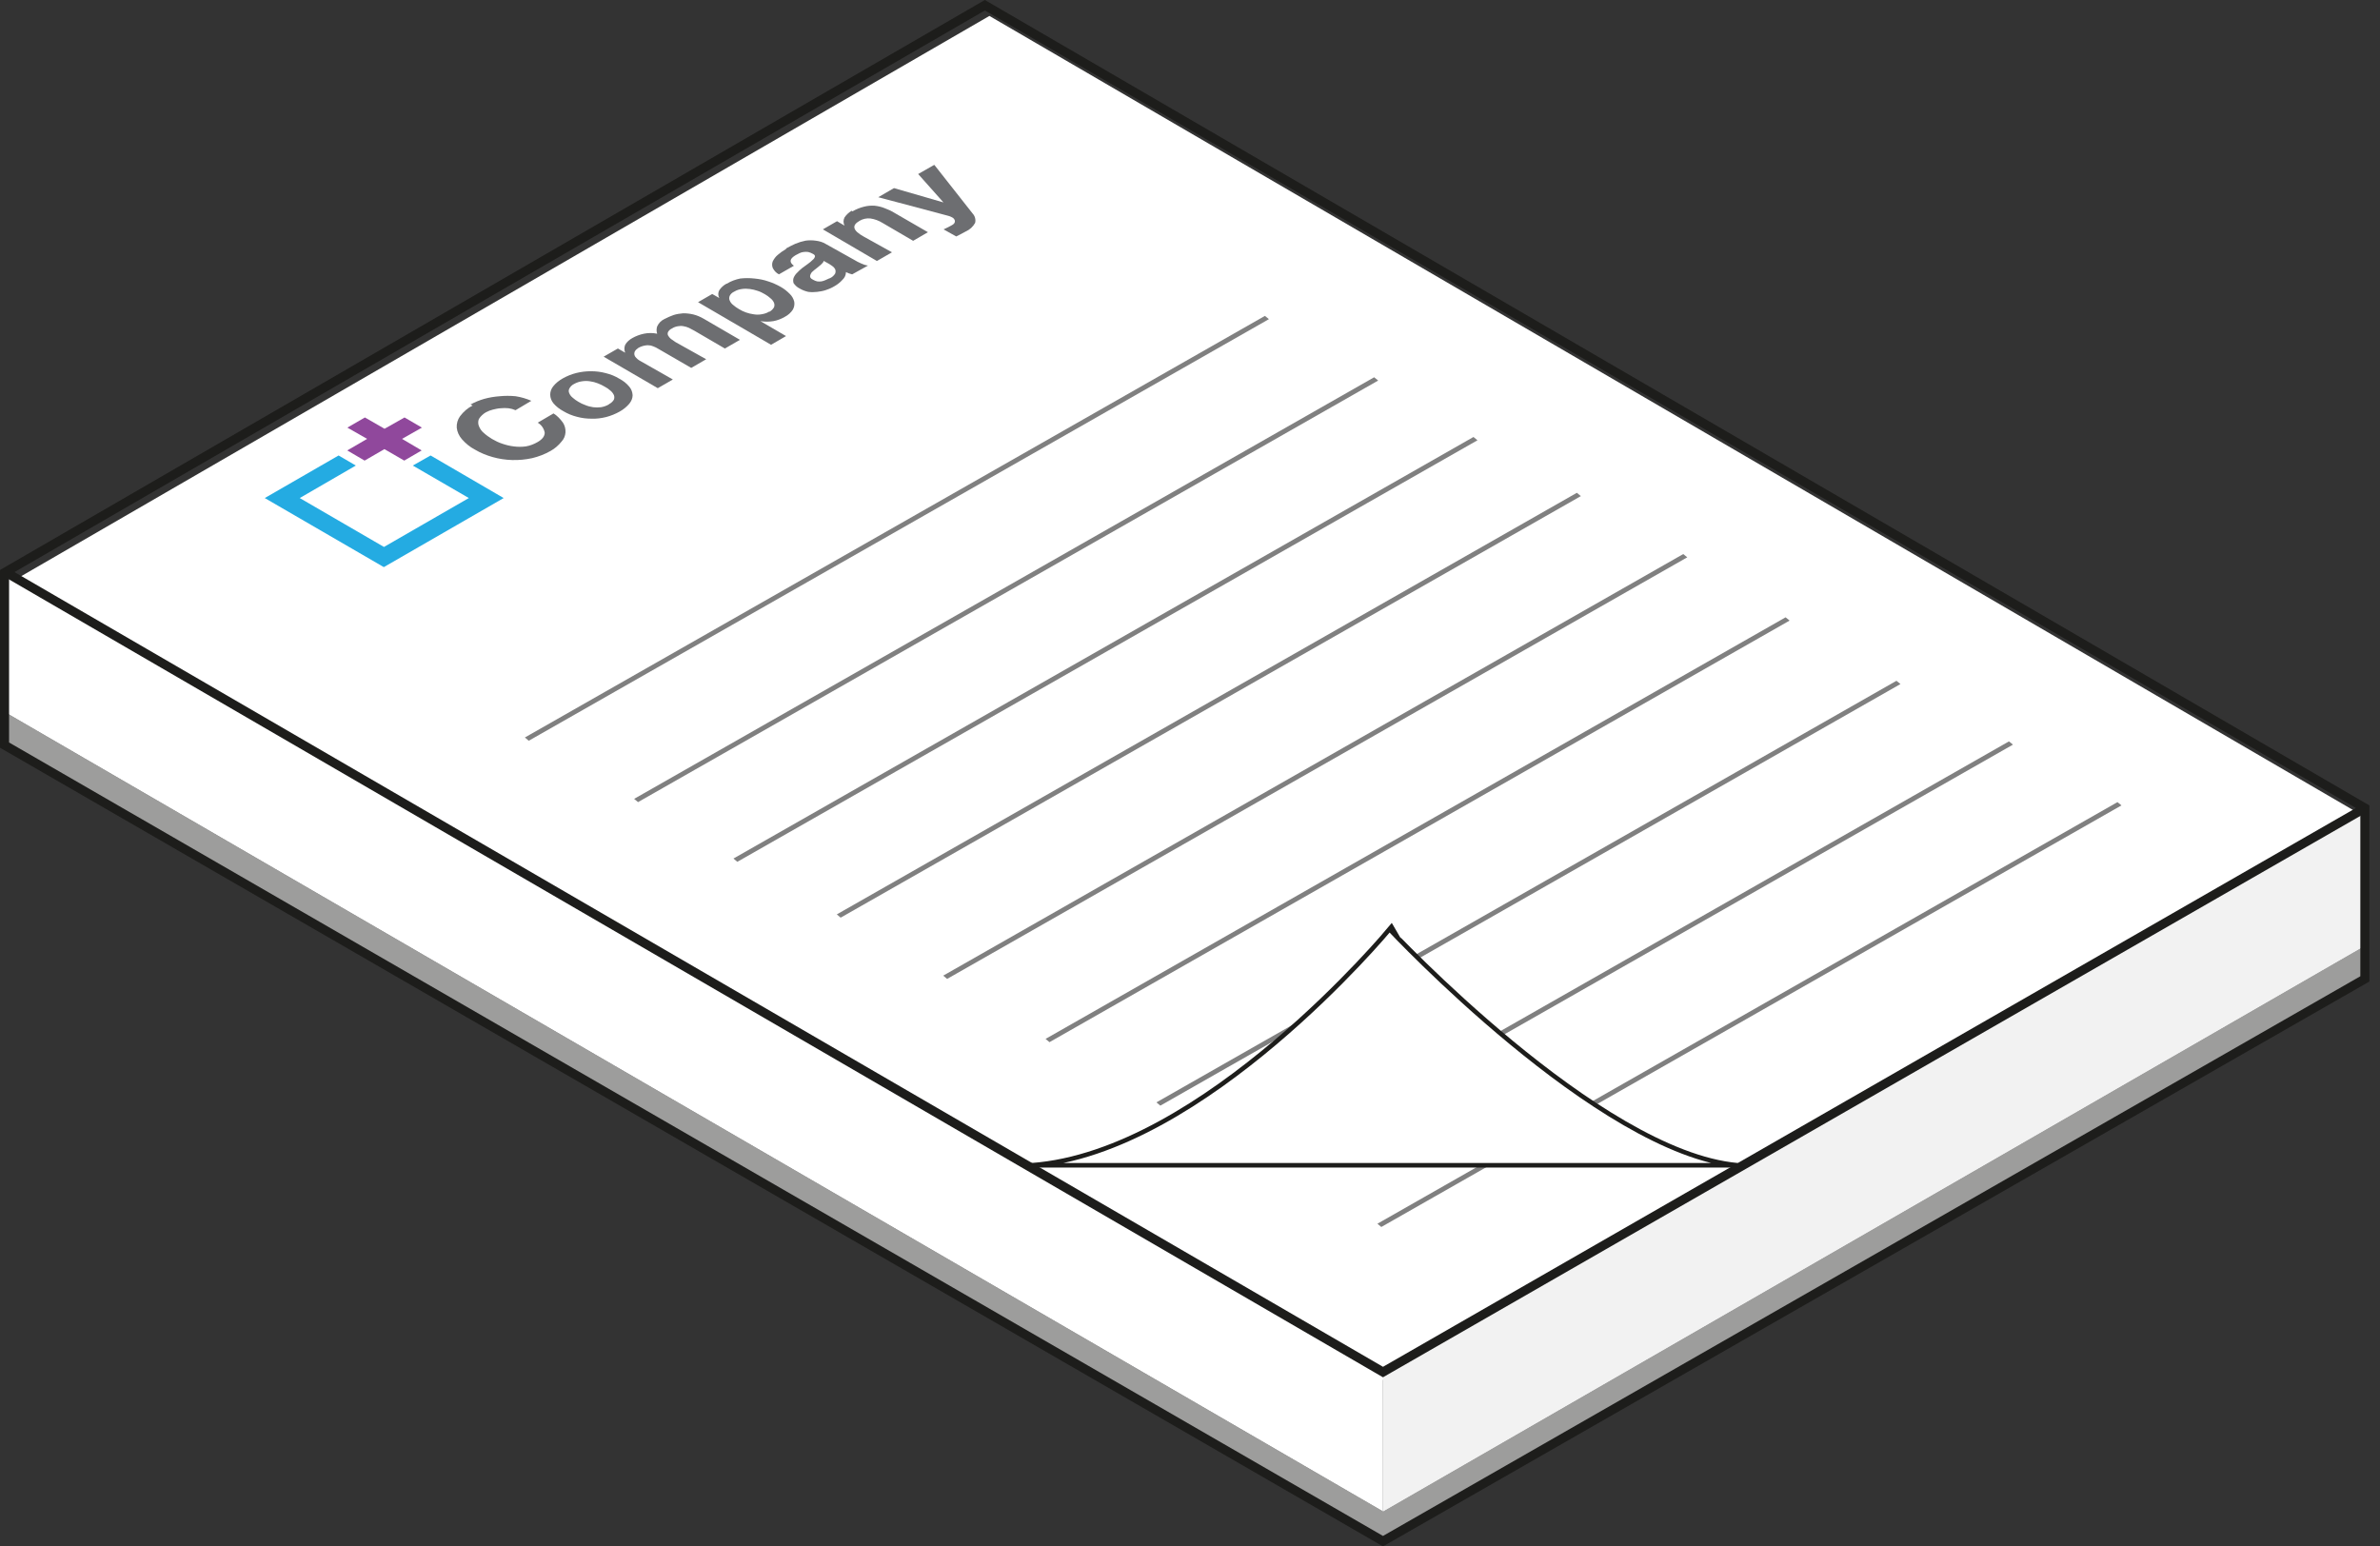 <?xml version="1.0" encoding="utf-8"?>
<!-- Generator: Adobe Illustrator 15.0.2, SVG Export Plug-In . SVG Version: 6.00 Build 0)  -->
<!DOCTYPE svg PUBLIC "-//W3C//DTD SVG 1.1//EN" "http://www.w3.org/Graphics/SVG/1.1/DTD/svg11.dtd">
<svg version="1.1" id="Layer_1" xmlns="http://www.w3.org/2000/svg" xmlns:xlink="http://www.w3.org/1999/xlink" x="0px" y="0px"
	 width="131.166px" height="85.229px" viewBox="176.443 114.854 131.166 85.229"
	 enable-background="new 176.443 114.854 131.166 85.229" xml:space="preserve">
<rect x="176.443" y="114.854" width="131.166" height="85.229" fill="#333333" stroke="none"/>
<path fill="#9D9D9C" d="M252.662,199.796l-75.969-43.874v-1.831l75.969,44.063V199.796L252.662,199.796z M252.662,198.155
	l54.113-31.177v1.831l-54.113,30.986V198.155L252.662,198.155z"/>
<path fill="#FFFFFF" d="M252.662,190.472l-75.876-44.063l-0.091,7.681l75.968,44.063L252.662,190.472L252.662,190.472z"/>
<path fill="#F2F2F2" d="M252.662,198.155l54.113-31.177v-7.587l-54.113,31.08V198.155L252.662,198.155z"/>
<g enable-background="new    ">
	<g>
		<g>
			<g>
				<g>
					<g>
						<g>
							<g>
								<g>
									<g>
										<g>
											<g>
												<g>
													<g>
														<defs>
															<polygon id="SVGID_1_" points="252.912,191.056 176.943,146.994 230.971,115.729 307.025,159.975 															"/>
														</defs>
														<clipPath id="SVGID_2_">
															<use xlink:href="#SVGID_1_"  overflow="visible"/>
														</clipPath>
														<g clip-path="url(#SVGID_2_)">
															<path fill="#FFFFFF" d="M230.975,115.729l-54.033,31.268l75.97,44.151l54.026-31.176l-75.972-44.243"/>
														</g>
													</g>
												</g>
											</g>
										</g>
									</g>
								</g>
							</g>
						</g>
					</g>
				</g>
			</g>
		</g>
	</g>
</g>
<path fill="#F2F2F2" d="M252.662,198.155l54.113-31.177v-7.587l-54.113,31.08V198.155L252.662,198.155z"/>
<g>
	<path fill="none" stroke="#1D1D1B" stroke-width="0.5" stroke-miterlimit="10" d="M306.775,159.391l-54.113,31.081l-75.876-44.063"
		/>
	<path fill="none" stroke="#1D1D1B" stroke-width="0.5" stroke-miterlimit="10" d="M176.693,146.412l54.027-31.27l76.055,44.246
		v9.416l-54.113,30.989l-75.969-43.874V146.412z"/>
</g>
<path fill="#FFFFFF" d="M208.053,163.242"/>
<g>
	<path fill="none" stroke="#1D1D1B" stroke-width="0.5" stroke-miterlimit="10" d="M177.62,146.315"/>
	<path fill="none" stroke="#1D1D1B" stroke-width="0.5" stroke-miterlimit="10" d="M307.609,159.297"/>
</g>
<path fill="#6D6E71" d="M202.492,137.201c-0.271,0.138-0.504,0.341-0.693,0.59c-0.134,0.185-0.199,0.412-0.184,0.637
	c0.025,0.234,0.13,0.452,0.283,0.63c0.211,0.238,0.443,0.432,0.722,0.577c0.299,0.179,0.629,0.312,0.968,0.408
	c0.706,0.2,1.454,0.219,2.18,0.062c0.357-0.085,0.698-0.216,1.018-0.398c0.234-0.13,0.439-0.31,0.605-0.516
	c0.131-0.139,0.205-0.319,0.217-0.507c0.011-0.19-0.037-0.378-0.139-0.535c-0.145-0.198-0.313-0.383-0.521-0.51l-0.869,0.51
	c0.201,0.118,0.34,0.316,0.384,0.549c0,0.187-0.118,0.364-0.399,0.523c-0.197,0.114-0.416,0.198-0.643,0.236
	c-0.222,0.029-0.443,0.029-0.662,0c-0.216-0.026-0.421-0.075-0.631-0.148c-0.197-0.063-0.386-0.156-0.572-0.264
	c-0.162-0.099-0.318-0.208-0.457-0.337c-0.123-0.1-0.205-0.229-0.265-0.375c-0.048-0.121-0.048-0.264,0-0.385
	c0.101-0.161,0.239-0.287,0.399-0.378c0.121-0.062,0.246-0.113,0.379-0.143c0.139-0.033,0.283-0.067,0.422-0.073
	c0.145-0.016,0.291-0.016,0.438,0c0.131,0.018,0.264,0.054,0.383,0.107l0.871-0.517c-0.276-0.121-0.563-0.205-0.871-0.253
	c-0.289-0.028-0.584-0.028-0.865,0c-0.295,0.021-0.588,0.069-0.87,0.148c-0.263,0.077-0.515,0.179-0.75,0.311"/>
<path fill="#6D6E71" d="M210.003,137.14c-0.135,0.08-0.285,0.132-0.437,0.157c-0.145,0.018-0.293,0.018-0.434,0
	c-0.152-0.025-0.294-0.058-0.429-0.117c-0.136-0.044-0.265-0.11-0.384-0.182c-0.113-0.063-0.221-0.143-0.313-0.225
	c-0.084-0.065-0.148-0.147-0.189-0.245c-0.041-0.082-0.041-0.175,0-0.254c0.058-0.112,0.146-0.198,0.254-0.253
	c0.14-0.078,0.293-0.134,0.445-0.152c0.147-0.024,0.303-0.024,0.444,0c0.149,0.02,0.293,0.057,0.429,0.111
	c0.131,0.051,0.262,0.112,0.381,0.184c0.111,0.059,0.217,0.129,0.313,0.216c0.082,0.067,0.147,0.149,0.192,0.246
	c0.033,0.081,0.033,0.17,0,0.257c-0.063,0.103-0.154,0.188-0.271,0.245 M207.453,135.712c-0.2,0.114-0.381,0.256-0.521,0.432
	c-0.107,0.133-0.166,0.292-0.166,0.463c0.004,0.179,0.066,0.338,0.18,0.476c0.147,0.176,0.339,0.319,0.545,0.432
	c0.234,0.14,0.486,0.244,0.752,0.31c0.262,0.072,0.527,0.104,0.804,0.104c0.271,0.01,0.54-0.026,0.8-0.09
	c0.264-0.069,0.516-0.172,0.752-0.305c0.199-0.111,0.381-0.259,0.528-0.433c0.108-0.133,0.181-0.294,0.181-0.463
	c-0.008-0.173-0.07-0.341-0.181-0.47c-0.151-0.184-0.329-0.322-0.542-0.437c-0.232-0.145-0.488-0.247-0.755-0.312
	c-0.267-0.073-0.536-0.105-0.808-0.105c-0.274-0.003-0.551,0.031-0.813,0.096S207.693,135.577,207.453,135.712"/>
<path fill="#6D6E71" d="M213.057,132.438c-0.183,0.087-0.313,0.229-0.396,0.405c-0.044,0.134-0.044,0.273,0,0.403
	c-0.241-0.05-0.493-0.05-0.731,0c-0.227,0.048-0.439,0.127-0.631,0.236c-0.162,0.088-0.309,0.213-0.4,0.374
	c-0.059,0.14-0.059,0.298,0,0.437l0,0l-0.403-0.232l-0.785,0.451l2.983,1.736l0.83-0.479l-1.778-1.012
	c-0.122-0.063-0.22-0.145-0.298-0.249c-0.038-0.063-0.057-0.14-0.043-0.205c0.009-0.065,0.043-0.125,0.088-0.17
	c0.04-0.037,0.084-0.073,0.129-0.104c0.109-0.063,0.24-0.111,0.367-0.132c0.107-0.021,0.213-0.021,0.322,0
	c0.098,0.026,0.191,0.067,0.285,0.11l0.271,0.155l1.671,0.968l0.824-0.477l-1.69-0.945l-0.254-0.176
	c-0.063-0.053-0.12-0.119-0.158-0.192c-0.028-0.056-0.028-0.129,0-0.189c0.048-0.088,0.13-0.158,0.218-0.195
	c0.101-0.067,0.215-0.106,0.328-0.123c0.104-0.021,0.211-0.021,0.309,0c0.102,0.017,0.201,0.045,0.3,0.091l0.291,0.154l1.687,0.984
	l0.83-0.479l-1.994-1.16c-0.179-0.104-0.375-0.19-0.576-0.239c-0.183-0.043-0.365-0.064-0.557-0.064
	c-0.177,0.016-0.359,0.04-0.529,0.095c-0.17,0.059-0.338,0.135-0.496,0.216"/>
<path fill="#6D6E71" d="M218.827,132.031c-0.124,0.077-0.263,0.121-0.415,0.144c-0.139,0.026-0.291,0.026-0.436,0
	c-0.144-0.019-0.291-0.054-0.426-0.103c-0.128-0.048-0.262-0.107-0.384-0.185c-0.11-0.065-0.226-0.141-0.319-0.227
	c-0.084-0.063-0.15-0.148-0.189-0.244c-0.036-0.076-0.036-0.169,0-0.255c0.048-0.103,0.143-0.188,0.253-0.236
	c0.127-0.078,0.267-0.123,0.419-0.143c0.141-0.021,0.286-0.021,0.438,0c0.146,0.021,0.297,0.052,0.439,0.105
	c0.134,0.042,0.264,0.11,0.393,0.184c0.105,0.062,0.217,0.137,0.311,0.227c0.08,0.061,0.146,0.146,0.188,0.24
	c0.033,0.085,0.033,0.175,0,0.256c-0.062,0.102-0.146,0.188-0.254,0.243 M216.479,130.49c-0.158,0.085-0.293,0.206-0.395,0.359
	c-0.075,0.132-0.075,0.293,0,0.429l0,0l-0.389-0.221l-0.781,0.451l4.023,2.348l0.824-0.48l-1.41-0.823l0,0
	c0.24,0.038,0.475,0.038,0.711,0c0.223-0.04,0.438-0.123,0.629-0.235c0.185-0.095,0.345-0.236,0.451-0.405
	c0.072-0.134,0.1-0.287,0.072-0.436c-0.04-0.159-0.125-0.313-0.247-0.427c-0.146-0.148-0.312-0.28-0.493-0.383
	c-0.221-0.125-0.449-0.228-0.688-0.303c-0.245-0.087-0.508-0.137-0.771-0.161c-0.258-0.028-0.51-0.028-0.771,0
	c-0.267,0.054-0.517,0.146-0.741,0.284"/>
<path fill="#6D6E71" d="M222.133,130.202l-0.21,0.095c-0.069,0.031-0.142,0.053-0.215,0.066c-0.077,0.009-0.149,0.009-0.229,0
	c-0.084-0.023-0.154-0.049-0.227-0.093c-0.064-0.026-0.115-0.068-0.15-0.124c-0.02-0.048-0.02-0.092,0-0.142
	c0.022-0.05,0.043-0.1,0.078-0.144c0.047-0.046,0.094-0.088,0.145-0.128l0.168-0.131l0.158-0.131
	c0.047-0.036,0.088-0.081,0.123-0.122c0.033-0.027,0.061-0.074,0.064-0.116l0.305,0.17l0.17,0.114
	c0.064,0.048,0.121,0.104,0.16,0.185c0.026,0.063,0.026,0.147,0,0.225c-0.068,0.114-0.168,0.207-0.297,0.263 M219.75,128.585
	c-0.157,0.091-0.305,0.197-0.439,0.313c-0.119,0.096-0.211,0.222-0.281,0.362c-0.045,0.116-0.045,0.242,0,0.361
	c0.074,0.15,0.195,0.282,0.342,0.353l0.824-0.473c-0.146-0.106-0.197-0.207-0.178-0.297c0.015-0.095,0.114-0.188,0.268-0.283
	l0.222-0.115c0.075-0.033,0.146-0.059,0.228-0.065c0.084-0.01,0.162-0.01,0.246,0c0.086,0.021,0.172,0.055,0.252,0.1
	c0.086,0.039,0.133,0.093,0.123,0.152c-0.021,0.077-0.067,0.14-0.123,0.181c-0.082,0.087-0.168,0.15-0.264,0.222l-0.318,0.232
	c-0.102,0.086-0.203,0.172-0.284,0.265c-0.087,0.079-0.147,0.178-0.19,0.28c-0.029,0.086-0.029,0.191,0,0.285
	c0.088,0.125,0.197,0.228,0.332,0.295c0.146,0.086,0.305,0.147,0.475,0.187c0.16,0.021,0.326,0.021,0.494,0
	c0.162-0.019,0.332-0.048,0.485-0.101c0.158-0.053,0.31-0.117,0.452-0.202c0.17-0.095,0.328-0.216,0.459-0.364
	c0.122-0.11,0.189-0.263,0.191-0.422l0.166,0.071l0.174,0.054l0.875-0.486c-0.133-0.017-0.256-0.057-0.366-0.11
	c-0.144-0.063-0.281-0.131-0.405-0.209l-1.552-0.868c-0.169-0.106-0.364-0.16-0.562-0.184c-0.187-0.027-0.379-0.027-0.561,0
	c-0.189,0.037-0.378,0.096-0.557,0.17c-0.166,0.078-0.33,0.155-0.487,0.244"/>
<path fill="#6D6E71" d="M223.383,126.468c-0.16,0.094-0.292,0.216-0.396,0.369c-0.074,0.141-0.074,0.313,0,0.452l0,0l-0.414-0.243
	l-0.78,0.449l2.976,1.743l0.832-0.479l-1.563-0.869c-0.306-0.17-0.474-0.328-0.505-0.467c-0.034-0.146,0.061-0.271,0.289-0.403
	c0.178-0.104,0.385-0.147,0.587-0.126c0.241,0.035,0.466,0.119,0.671,0.246l1.688,0.986l0.815-0.474l-1.829-1.057
	c-0.18-0.115-0.369-0.199-0.559-0.268c-0.178-0.073-0.36-0.115-0.553-0.135c-0.189-0.011-0.39,0.003-0.578,0.052
	c-0.228,0.056-0.446,0.146-0.642,0.26"/>
<path fill="#6D6E71" d="M227.909,123.953l-0.864,0.492l1.393,1.565l0,0l-2.726-0.789l-0.866,0.502l3.844,1.022
	c0.076,0.018,0.146,0.044,0.215,0.084c0.08,0.034,0.14,0.102,0.164,0.187c0,0.072,0,0.143-0.121,0.221l-0.094,0.055l-0.148,0.079
	l-0.26,0.125l0.697,0.39l0.276-0.141l0.256-0.138c0.218-0.097,0.396-0.261,0.509-0.47c0.045-0.187-0.01-0.382-0.145-0.524
	l-2.1-2.668"/>
<polyline fill="#24ABE2" points="195.104,139.957 191.035,142.303 197.596,146.11 204.201,142.303 200.173,139.957 199.193,140.512 
	202.281,142.303 197.604,144.998 192.962,142.303 196.053,140.512 195.104,139.957 "/>
<polyline fill="#90489C" points="196.553,137.862 195.587,138.421 196.675,139.042 195.582,139.679 196.537,140.239 197.63,139.607 
	198.721,140.239 199.682,139.679 198.6,139.042 199.695,138.421 198.736,137.862 197.637,138.485 196.553,137.862 "/>
<path fill="#808080" d="M263.346,142.014l-40.785,23.235l0.213,0.18l40.793-23.233L263.346,142.014"/>
<polyline fill="#FFFFFF" points="217.841,162.223 217.548,162.033 258.413,138.803 258.706,138.991 "/>
<path fill="#808080" d="M257.648,138.938l-40.783,23.233l0.213,0.181l40.791-23.233L257.648,138.938"/>
<path fill="#808080" d="M252.174,135.647l-40.783,23.235l0.215,0.18l40.791-23.235L252.174,135.647"/>
<path fill="#808080" d="M246.154,132.264l-40.784,23.235l0.215,0.18l40.791-23.236L246.154,132.264"/>
<path fill="#808080" d="M228.425,168.625l0.216,0.18l40.791-23.236l-0.223-0.179"/>
<path fill="#808080" d="M269.209,145.39l-40.784,23.235"/>
<path fill="#808080" d="M234.066,172.111l0.215,0.181l40.791-23.236l-0.223-0.179"/>
<path fill="#808080" d="M274.852,148.875l-40.785,23.234"/>
<path fill="#808080" d="M240.176,175.609l0.215,0.181l40.791-23.236l-0.222-0.179"/>
<path fill="#808080" d="M280.96,152.373l-40.784,23.234"/>
<path fill="#808080" d="M246.376,178.949l0.215,0.18l40.791-23.236l-0.222-0.179"/>
<path fill="#808080" d="M287.16,155.714l-40.784,23.235"/>
<path fill="#808080" d="M252.355,182.297l0.215,0.18l40.791-23.235l-0.221-0.18"/>
<path fill="#808080" d="M293.141,159.062l-40.783,23.235"/>
<path fill="#FFFFFF" stroke="#1D1D1B" stroke-width="0.25" stroke-miterlimit="10" d="M272.221,179.077h-38.945
	c9.51-0.676,19.746-13.012,19.746-13.012S264.542,178.404,272.221,179.077z"/>
</svg>
